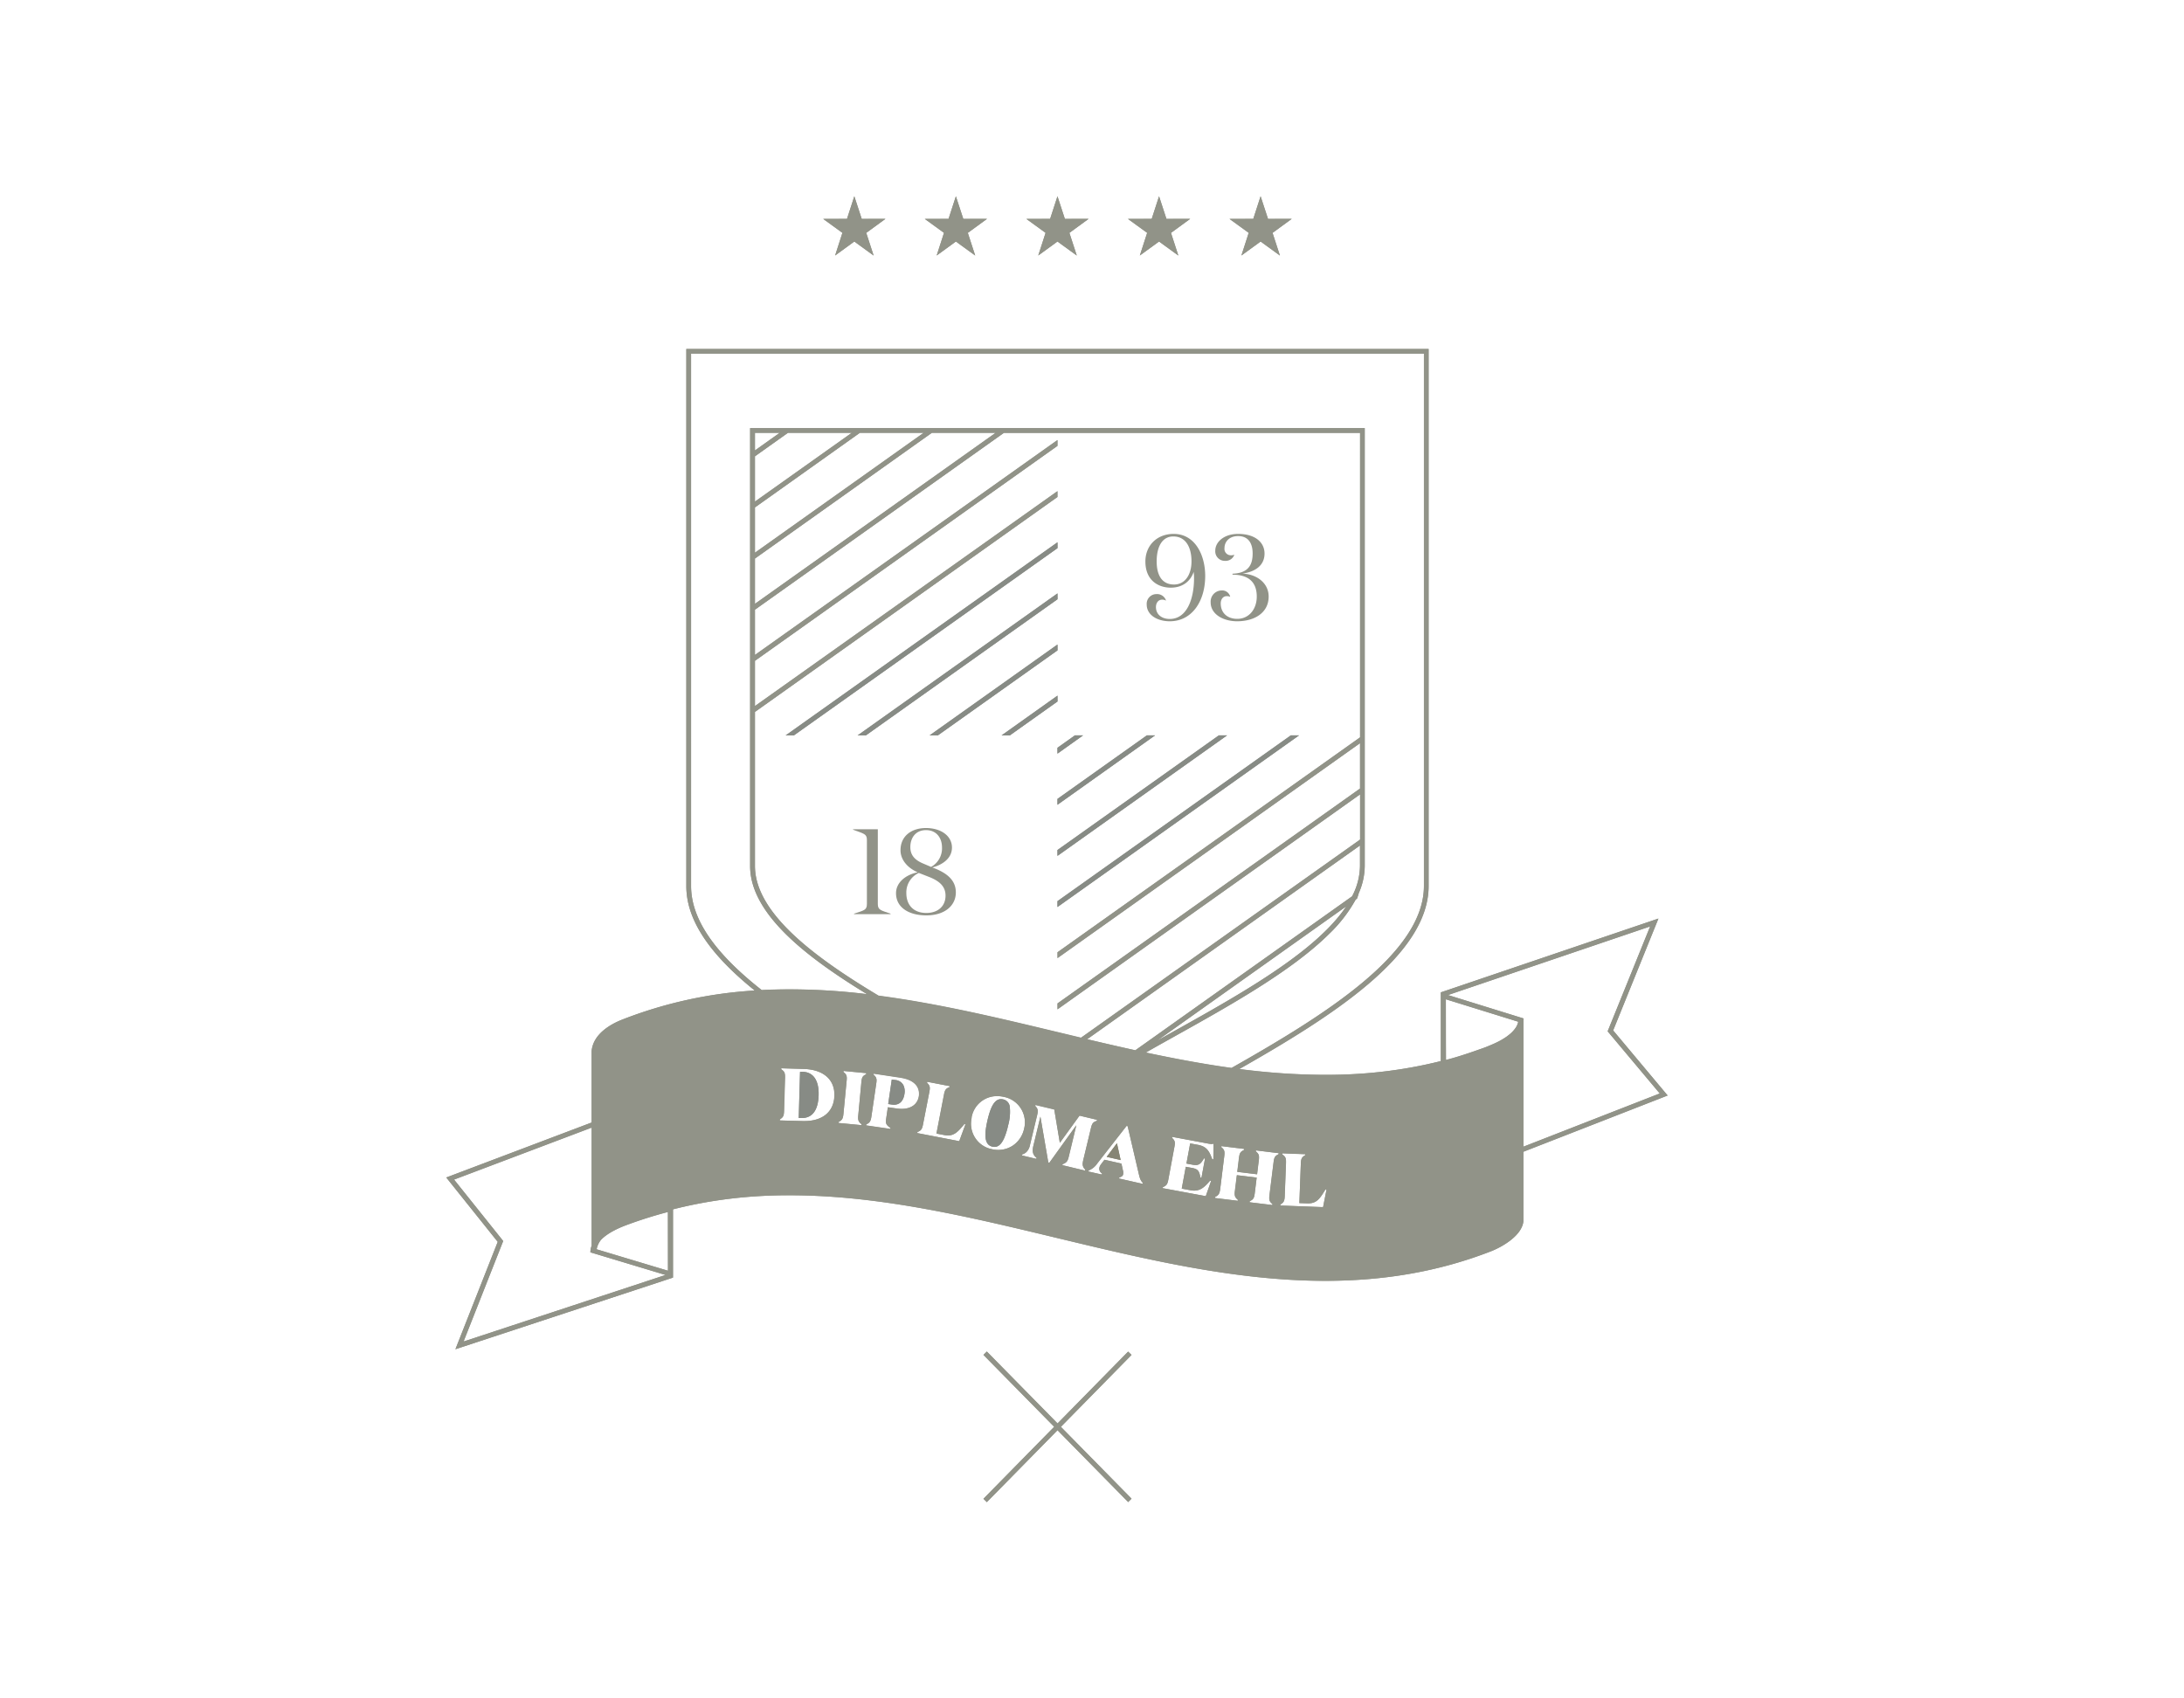 <svg xmlns="http://www.w3.org/2000/svg" width="900" height="700" viewBox="0 0 900 700"><defs><style>.a{fill:none;}.b{fill:#878b85;}.c{fill:#919388;}.d{fill:#868575;}</style></defs><polygon class="a" points="311.08 206.73 311.08 188.06 324.67 178.39 350.97 178.39 311.11 206.75 311.08 206.73"/><polygon class="a" points="311.1 206.73 350.97 178.41 324.68 178.41 311.1 188.06 311.1 206.73"/><path class="a" d="M445.49,427.74,436,425.46l-.23,0c-24-5.78-48.79-11.75-73.72-15-23.74-14.22-51-33.14-51-53.45V293.41l124.69-88.59v-2.38L311.11,291l0-18.69,124.69-88.59v-2.38L311.11,270l0-18.69,102.57-72.88H560.46l0,125.52L435.79,392.5v2.38l124.65-88.59,0,18.69L435.79,413.57V416l124.65-88.59,0,18.69-115,81.69Zm-9.7-56.31v2.38l99.51-70.74-3.35,0Zm0-21.07v2.38l69.85-49.67-3.35,0Zm0-21.07v2.38L476,303.07l-3.35,0Zm0-21.07v2.37l10.53-7.52-3.35,0Zm-23-5.11,3.36,0,19.66-14v-2.34Zm-29.66,0,3.36,0,49.32-35v-2.34Zm-29.66,0,3.36,0,79-56.11v-2.34Zm-29.66,0,3.36,0,108.64-77.18v-2.34Z"/><path class="a" d="M311.1,293.41v63.51c0,19.22,23.66,37.07,50.95,53.43,24.78,3.27,49.43,9.18,73.73,15l.22.05,9.5,2.28,115-81.67V327.37L435.78,416v-2.4L560.46,325V306.3L435.78,394.88v-2.4l124.68-88.57V178.41H413.67L311.1,251.27v18.67l124.68-88.57v2.4L311.1,272.34V291l124.68-88.57v2.4Zm12.66,9.68,112-79.58v2.4L327.13,303.09Zm33,0h-3.37l82.36-58.51V247Zm79-37.44v2.4l-49.33,35h-3.37Zm-19.67,37.44h-3.37l23-16.37v2.4Zm19.67,47.25,66.51-47.25h3.37l-69.88,49.65Zm99.55-47.25-99.55,70.72v-2.4L532,303.09Zm-59.33,0-40.22,28.58v-2.4l36.85-26.18Zm-33,0h3.37l-10.56,7.51v-2.4Z"/><polygon class="a" points="311.08 185.66 311.08 178.41 321.31 178.39 311.11 185.68 311.08 185.66"/><polygon class="a" points="311.1 185.66 321.31 178.41 311.1 178.41 311.1 185.66"/><path class="a" d="M467.87,432.91c-5.83-1.28-12.14-2.73-19.85-4.57l112.43-79.91,0,8.49a27.72,27.72,0,0,1-3.26,12.53l-89.33,63.46Z"/><path class="a" d="M560.46,356.92v-8.47L448,428.32c6.6,1.57,13.22,3.11,19.86,4.57l89.32-63.45A27.52,27.52,0,0,0,560.46,356.92Z"/><polygon class="a" points="311.08 248.87 311.08 230.2 383.99 178.39 410.29 178.39 311.11 248.89 311.08 248.87"/><polygon class="a" points="311.1 248.87 410.29 178.41 384 178.41 311.1 230.2 311.1 248.87"/><path class="a" d="M476.75,429l78.06-55.45c-3.93,6-9.89,12.09-18.2,18.64-11.75,9.26-26.58,18.06-38.18,24.69-5.05,2.88-10.07,5.69-15.64,8.79l-6,3.36Z"/><path class="a" d="M498.42,416.82c13.76-7.86,27.28-16.1,38.17-24.69,7.65-6,14-12.23,18.23-18.6L476.76,429l6-3.35C487.94,422.74,493.19,419.81,498.42,416.82Z"/><polygon class="a" points="311.08 227.8 311.08 209.13 354.33 178.39 380.63 178.39 311.11 227.82 311.08 227.8"/><polygon class="a" points="311.1 227.8 380.63 178.41 354.34 178.41 311.1 209.13 311.1 227.8"/><path class="a" d="M245.88,514.92a8.62,8.62,0,0,1,1.85-4c2.71-2.75,7.08-4.76,10.27-6a181,181,0,0,1,17.26-5.47l.07,24.27,0,0Z"/><path class="a" d="M258,505c-3.62,1.36-7.71,3.35-10.27,5.95a8.77,8.77,0,0,0-1.85,4l29.42,8.86,0-24.25A179.1,179.1,0,0,0,258,505Z"/><path class="a" d="M345.5,462.82v-.4l.13-.14c1.32-.69,1.68-1.32,1.86-3.22l1.32-13.68c.18-1.89,0-2.55-1.2-3.48l-.11-.09,0-.45,9.41.89v.39l-.14.14c-1.33.7-1.67,1.3-1.85,3.2l-1.32,13.67c-.19,1.9,0,2.59,1.19,3.52l.1.08v.46l0,0Z"/><path class="a" d="M357,442.27l-9.39-.91-.05.44.11.08c1.17.95,1.4,1.6,1.21,3.51l-1.32,13.67c-.18,1.91-.55,2.55-1.86,3.24l-.13.12,0,.38,9.41.91,0-.45-.1-.07c-1.15-.94-1.39-1.63-1.2-3.54L355,446c.18-1.91.53-2.51,1.86-3.21l.13-.13Z"/><path class="a" d="M330.82,462.08l-9.5-.27v-.4l.11-.14c1.26-.78,1.58-1.44,1.64-3.34l.4-13.73c0-1.9-.22-2.53-1.44-3.39l-.1-.08v-.45l9.25.25c8.16.23,12.91,4.37,12.72,11.06s-4.83,10.5-12.42,10.5Zm-1.65-1.3h1.3c4.3,0,6.67-3.24,6.85-9.39.18-6-2.18-9.48-6.45-9.6l-1.15,0Z"/><path class="a" d="M331.17,440.55l-9.23-.27v.44l.1.07c1.23.86,1.5,1.5,1.45,3.41l-.4,13.73c-.06,1.91-.38,2.57-1.64,3.35l-.11.13,0,.38,9.5.27h.65c7.57,0,12.21-3.92,12.4-10.48S339.32,440.78,331.17,440.55Zm-.7,20.26-1.32,0,.55-19,1.17,0c4.29.12,6.65,3.63,6.47,9.62S334.81,460.81,330.47,460.81Z"/><path class="a" d="M191,552.9l16.31-41.4L187.1,486.19l56.69-21.46,0,48.7a8.45,8.45,0,0,0-.47,1.93l-.07.8,31,9.33L191,552.93Z"/><path class="a" d="M243.33,515.35a8.16,8.16,0,0,1,.47-1.92V464.75l-56.68,21.43,20.23,25.33-.21.52L191,552.91l83.25-27.4-31-9.36Z"/><path class="a" d="M479.08,489.72l.06-.39.14-.12c1.36-.58,1.78-1.18,2.13-3l2.51-13.5c.35-1.88.19-2.55-.89-3.58l-.09-.09.06-.45,14.75,2.72a8.58,8.58,0,0,0,1.5.19,1.7,1.7,0,0,0,.5-.06l.31-.09,0,6.55-.45-.05-.12-.15c-1.21-3.42-2.4-5.15-5.87-5.8l-3.13-.58-1.52,8.27,2.43.44a7.66,7.66,0,0,0,1.35.15c1.38,0,2.21-.66,3.31-2.59l.09-.15.43.07,0,.27-1.43,7.68-.44-.05-.1-.2c-.42-2.78-1.24-3.39-3.5-3.8l-2.44-.46-1.65,9,3.58.65a8.23,8.23,0,0,0,1.52.15c2.8,0,4.49-1.71,6.41-3.95l.09-.1.51.07L496.9,493l0,0Z"/><path class="a" d="M499.25,471.47a8.24,8.24,0,0,1-1.5-.19L483,468.54,483,469l.1.09c1.08,1,1.25,1.71.89,3.59l-2.51,13.5c-.35,1.88-.77,2.49-2.14,3.06l-.13.11-.07.37L496.88,493l2.23-6.33-.48-.08-.09.11c-1.92,2.23-3.62,3.95-6.43,3.95a8.4,8.4,0,0,1-1.52-.15l-3.6-.67,1.67-9,2.45.46c2.26.42,3.09,1,3.51,3.81l.09.19.41.07,1.43-7.68v-.25l-.42-.08-.08.15c-1.1,1.94-1.94,2.6-3.33,2.6a7.73,7.73,0,0,1-1.35-.15l-2.45-.46,1.55-8.29,3.12.58c3.48.65,4.68,2.39,5.89,5.8l.1.15.43.07.07-6.53-.32.09A1.75,1.75,0,0,1,499.25,471.47Z"/><polygon class="a" points="627.74 472.61 627.74 420.51 627.8 419.77 596.69 410.12 680.01 381.8 662.52 425.06 683.97 450.68 627.76 472.62 627.74 472.61"/><polygon class="a" points="627.75 472.61 683.95 450.69 662.51 425.05 680.01 381.82 596.7 410.1 627.82 419.77 627.75 420.51 627.75 472.61"/><path class="a" d="M514.9,495.54l0-.4.14-.13c1.34-.65,1.7-1.25,1.94-3.18l.8-6.48-8.12-1-.78,6.46c-.24,1.9,0,2.6,1.1,3.56l.1.08,0,.45-9.41-1.14,0-.4.14-.13c1.33-.66,1.71-1.28,1.95-3.18l1.69-13.65c.23-1.9,0-2.55-1.11-3.52l-.1-.09.05-.45,9.4,1.15,0,.39-.13.14c-1.34.66-1.71,1.25-1.94,3.14l-.72,5.79,8.13,1,.69-5.77c.24-1.91,0-2.57-1.1-3.52l-.11-.09,0-.45,9.44,1.15,0,.4-.13.13c-1.35.65-1.71,1.23-1.94,3.15l-1.7,13.65c-.24,1.93,0,2.6,1.11,3.54l.1.09,0,.46h0Z"/><path class="a" d="M517.51,474.56l.1.08c1.14,1,1.35,1.62,1.11,3.54L518,484l-8.15-1,.72-5.79c.24-1.9.6-2.49,1.95-3.16l.12-.12.05-.37-9.38-1.17-.06.44.1.08c1.14,1,1.35,1.64,1.12,3.54l-1.69,13.65c-.24,1.91-.63,2.53-2,3.19l-.13.12,0,.38,9.39,1.16.05-.43-.1-.09c-1.13-1-1.35-1.66-1.11-3.57l.8-6.48,8.14,1-.8,6.48c-.24,1.95-.61,2.54-1.95,3.19l-.13.12-.05.38,9.43,1.16,0-.43-.1-.09c-1.15-1-1.36-1.62-1.12-3.57l1.7-13.65c.23-1.92.6-2.51,1.94-3.16l.13-.11.05-.38-9.42-1.17Z"/><path class="a" d="M527.61,496.9v-.39l.12-.14c1.27-.77,1.59-1.42,1.67-3.33l.52-13.73c.07-1.9-.19-2.54-1.41-3.4l-.1-.08v-.46l9.46.35v.39l-.12.14c-1.28.78-1.59,1.4-1.67,3.3l-.62,16.33L539,496c3.54,0,4.86-1.92,7.07-5.6l.08-.13.44,0,0,.3-1.41,7,0,0Z"/><path class="a" d="M546.2,490.27l-.08.13c-2.22,3.69-3.54,5.61-7.09,5.61l-3.58-.13.62-16.33c.08-1.91.39-2.53,1.68-3.31l.11-.13,0-.37-9.45-.37v.44l.11.08c1.21.87,1.48,1.51,1.41,3.43L529.42,493c-.08,1.92-.41,2.57-1.68,3.34l-.11.13,0,.37,17.6.68,1.41-7v-.28Z"/><path class="a" d="M595.8,436.93l0-25.07,29.9,9.26a.18.18,0,0,1,0,.16.49.49,0,0,0,0,.11,7.59,7.59,0,0,1-.54,1.45,8.78,8.78,0,0,1-.92,1.41c-.21.27-.43.54-.67.8s-.47.49-.73.73-.8.7-1.3,1.08c-.23.17-.46.35-.71.52s-.74.5-1.13.74c-.63.39-1.32.8-2.11,1.2l-.26.13-.6.3-.7.33c-1.07.49-2,.89-2.88,1.23s-1.76.64-2.65.95l-1.4.49-1.5.54c-4.42,1.53-8.13,2.69-11.7,3.66Z"/><path class="a" d="M595.77,411.86l.05,25v.1c4-1.08,7.87-2.33,11.69-3.66.51-.17,1-.36,1.5-.53,1.35-.49,2.74-.94,4-1.45.94-.36,1.91-.78,2.88-1.23l.7-.33.87-.43c.76-.39,1.44-.79,2.1-1.2.39-.24.76-.48,1.13-.73l.71-.53c.46-.35.89-.7,1.29-1.07s.51-.49.73-.74a9.84,9.84,0,0,0,.68-.79,9,9,0,0,0,.89-1.36s0,0,0-.05a6.84,6.84,0,0,0,.54-1.45c0-.07.06-.15.08-.23h0Z"/><path class="a" d="M507.47,440.21c-10.58-1.46-22.14-3.55-35.33-6.37,3.77-2.18,7.65-4.34,11.58-6.53,22.76-12.7,48.57-27.08,64-42.42a59.42,59.42,0,0,0,10.92-14.13l.55-.39c.25-.7.5-1.47.76-2.34a28.44,28.44,0,0,0,2.42-11.11V176.45l-253.26,0,0,180.45c0,20.65,25.73,39.07,48.15,52.81a277.91,277.91,0,0,0-31.8-1.93c-3.91,0-7.82.1-11.61.3-19.61-15.42-29.13-29.45-29.13-42.9V145.78l302,0,0,219.44c0,27.79-40.94,53.29-79.31,75Z"/><path class="a" d="M586.77,365.2V145.78h-302V365.2c0,15,11.86,29.31,29.11,42.88a256.09,256.09,0,0,1,43.4,1.67c-26.16-16-48.16-33.58-48.16-52.83V176.45H562.42V356.92A28.12,28.12,0,0,1,560,368c-.23.78-.48,1.57-.76,2.35l-.54.38a59.24,59.24,0,0,1-10.92,14.14c-15.45,15.31-40.72,29.41-64,42.41-3.93,2.19-7.81,4.36-11.58,6.5,11.73,2.51,23.51,4.74,35.32,6.37C547.24,417.68,586.77,392.61,586.77,365.2Z"/><path class="a" d="M411.35,474a11.77,11.77,0,0,1-2.62-.3,10.7,10.7,0,0,1-8.66-10.81,12.54,12.54,0,0,1,.26-2.16l0-.29a10.62,10.62,0,0,1,10.54-8.68,12.92,12.92,0,0,1,2.73.31A10.73,10.73,0,0,1,422,465.31a11.25,11.25,0,0,1-3.83,6.29,10.78,10.78,0,0,1-6.79,2.37Zm1.16-20.92c-2.47,0-4.2,2.73-5.58,8.85-.18.77-.33,1.51-.45,2.21s-.23,1.43-.29,2.08c-.36,3.84.53,5.87,2.79,6.38a4.18,4.18,0,0,0,.84.1c1.23,0,2.27-.7,3.19-2.15a11.74,11.74,0,0,0,.87-1.71,29.54,29.54,0,0,0,1.53-5,20.59,20.59,0,0,0,.69-7.53,3.45,3.45,0,0,0-2.71-3.14A3.83,3.83,0,0,0,412.51,453.05Z"/><path class="a" d="M413.63,452.06a12.68,12.68,0,0,0-2.72-.31,10.6,10.6,0,0,0-10.52,8.66l0,.29a12.31,12.31,0,0,0-.26,2.16,10.68,10.68,0,0,0,8.65,10.79,11.62,11.62,0,0,0,2.61.3,10.83,10.83,0,0,0,4.94-1.18,10.44,10.44,0,0,0,1.83-1.19A11.19,11.19,0,0,0,422,465.3,10.69,10.69,0,0,0,413.63,452.06Zm1.8,11.76a29.68,29.68,0,0,1-1.53,5,12.34,12.34,0,0,1-.87,1.71c-.92,1.45-2,2.16-3.21,2.16a4.18,4.18,0,0,1-.84-.1c-2.28-.52-3.17-2.55-2.81-6.4.06-.65.16-1.34.29-2.08s.27-1.44.45-2.22c1.39-6.13,3.12-8.86,5.6-8.86a3.9,3.9,0,0,1,.88.1,3.47,3.47,0,0,1,2.73,3.16A20.59,20.59,0,0,1,415.43,463.82Z"/><path class="a" d="M461.12,485.74l.06-.41.16-.11c.91-.29,1.31-.62,1.43-1.17a3.64,3.64,0,0,0,0-1.66l-.62-2.8-7-1.58-1.39,1.84a3.79,3.79,0,0,0-.69,1.4,2.2,2.2,0,0,0,1,2.29l.13.1-.09.41-.27,0-5.35-1.22.08-.4.14-.11a7.67,7.67,0,0,0,3.42-2.84L464.24,464l.32.06.17.18,4.55,19.5c.45,1.94.74,2.74,1.58,3.65l.08.09-.08.45h0Zm-5.05-8.93,5.72,1.28-1.52-6.86Z"/><path class="a" d="M469.26,483.76l-4.55-19.5-.15-.17-.31-.07-12.09,15.49a7.77,7.77,0,0,1-3.43,2.85l-.13.1-.1.37,5.35,1.22h.25l.1-.39-.13-.09a2.23,2.23,0,0,1-1-2.32,3.67,3.67,0,0,1,.7-1.4l1.4-1.85,7,1.59.61,2.81a3.52,3.52,0,0,1,.06,1.66c-.12.57-.53.9-1.44,1.18l-.15.11-.07.38,9.71,2.21.09-.42-.09-.09C470,486.5,469.71,485.7,469.26,483.76Zm-13.21-7,4.23-5.61,1.51,6.92Z"/><path class="a" d="M437.77,480.22l.07-.39.15-.11c1.44-.52,1.95-1.16,2.38-3l3.12-12.95-11.07,15.44-.34-.07-.16-.19-3.21-18.82-2.85,12c-.57,2.34-.22,3.75,1.2,4.86l.13.1-.09.41-.28,0-5.76-1.39.08-.4.16-.11a3.9,3.9,0,0,0,1.67-1,5.33,5.33,0,0,0,1.38-2.68l3-12.5c.45-1.85.32-2.53-.7-3.62l-.09-.09.09-.45,7.79,1.85L436.74,471l8.09-11.22,7.26,1.74-.08.39-.14.12c-1.41.48-1.83,1-2.28,2.9l-3.21,13.32a7.45,7.45,0,0,0-.15.91,3,3,0,0,0,.93,2.79l.09.09-.09.45,0,0Z"/><path class="a" d="M446.21,479.13a7.45,7.45,0,0,1,.15-.91l3.21-13.33c.45-1.88.88-2.42,2.28-2.91l.14-.1.09-.37-7.24-1.74L436.72,471l-2.27-13.72-7.77-1.86-.09.42.08.1c1,1.09,1.16,1.77.71,3.64l-3,12.5a5.33,5.33,0,0,1-1.38,2.68,3.79,3.79,0,0,1-1.68,1l-.15.1-.09.38,5.75,1.39h.26l.09-.4-.12-.09c-1.43-1.12-1.78-2.54-1.21-4.89l2.89-12,3.21,18.8.14.19.32.08,11.11-15.42-3.12,12.95c-.43,1.8-.95,2.43-2.39,3l-.14.1-.09.37,9.37,2.26.09-.44-.09-.09A3,3,0,0,1,446.21,479.13Z"/><path class="a" d="M356.86,463.85l.05-.4.13-.13c1.34-.62,1.74-1.24,2-3.13l2-13.6c.28-1.88.08-2.55-1-3.54l-.1-.09.05-.45,11.19,1.62.43.08.26.06c2.82.53,4.88,1.69,6,3.35a5.5,5.5,0,0,1,.88,2.84,7.25,7.25,0,0,1-.05,1.26c-.5,3.38-3.1,5.31-7.14,5.31a14.9,14.9,0,0,1-2.15-.17l-3.51-.51-.69,4.83c-.25,1.77,0,2.41,1.68,3.56l.12.09,0,.41-.27,0Zm9.2-8.81,1.5.2a5,5,0,0,0,.85.07c2.35,0,3.88-1.58,4.3-4.46a5.92,5.92,0,0,0-.46-3.58,4.08,4.08,0,0,0-3.22-2.1l-1.49-.22Z"/><path class="a" d="M378.68,450.46a5.49,5.49,0,0,0-.88-2.83c-1.08-1.65-3.14-2.81-5.95-3.34l-.26-.06-.43-.08L360,442.51l-.05.44.09.08c1.12,1,1.32,1.67,1,3.57l-2,13.59c-.28,1.9-.68,2.52-2,3.15l-.13.11-.06.38,9.77,1.43.25,0,.06-.4-.13-.08c-1.64-1.16-1.94-1.8-1.68-3.58l.71-4.85,3.51.51a14.9,14.9,0,0,0,2.15.17c4,0,6.62-1.93,7.12-5.29A6.74,6.74,0,0,0,378.68,450.46Zm-5.95.4c-.43,2.88-2,4.47-4.32,4.47a5,5,0,0,1-.85-.07L366,455l1.48-10.11,1.52.22a4.08,4.08,0,0,1,3.23,2.11A6,6,0,0,1,372.73,450.86Z"/><path class="a" d="M378,467l0-.4.15-.12c1.37-.57,1.79-1.17,2.15-3l2.62-13.5c.36-1.88.2-2.55-.87-3.59l-.09-.09.08-.45,9.3,1.78-.05.39-.14.13c-1.39.57-1.79,1.13-2.15,3L385.9,467.2l3.11.58a8,8,0,0,0,1.62.17c2.7,0,4.21-1.65,6.63-4.56l.09-.1.51.07-2.55,7,0,0Z"/><path class="a" d="M397.27,463.41c-2.42,2.91-3.93,4.56-6.64,4.56a8,8,0,0,1-1.62-.17l-3.13-.6L389,451.13c.36-1.88.76-2.45,2.16-3l.13-.11.06-.37-9.27-1.8-.09.43.09.1c1.08,1.05,1.24,1.72.88,3.6l-2.62,13.5c-.36,1.89-.79,2.49-2.16,3.05l-.14.11L378,467l17.31,3.35,2.56-7-.49-.08Z"/><polygon class="b" points="323.76 303.11 435.77 223.5 435.8 225.91 327.14 303.11 327.13 303.11 323.76 303.11"/><polygon class="b" points="435.78 223.51 323.76 303.09 327.13 303.09 435.78 225.91 435.78 223.51"/><polygon class="b" points="353.42 303.11 435.77 244.57 435.8 246.98 356.8 303.11 356.79 303.11 353.42 303.11"/><polygon class="b" points="435.78 244.58 353.42 303.09 356.79 303.09 435.78 246.98 435.78 244.58"/><polygon class="b" points="383.08 303.11 435.77 265.64 435.8 268.05 386.46 303.11 386.45 303.11 383.08 303.11"/><polygon class="b" points="435.78 268.05 435.78 265.65 383.08 303.09 386.45 303.09 435.78 268.05"/><polygon class="b" points="412.74 303.11 435.77 286.71 435.8 289.12 416.13 303.11 416.11 303.11 412.74 303.11"/><polygon class="b" points="435.78 286.72 412.74 303.09 416.11 303.09 435.78 289.12 435.78 286.72"/><polygon class="b" points="435.76 310.6 435.76 308.2 442.96 303.07 446.34 303.07 435.79 310.61 435.76 310.6"/><polygon class="b" points="435.78 310.6 446.34 303.09 442.97 303.09 435.78 308.2 435.78 310.6"/><polygon class="b" points="435.76 331.67 435.76 329.27 472.62 303.07 476 303.07 435.79 331.68 435.76 331.67"/><polygon class="b" points="435.78 331.67 476 303.09 472.63 303.09 435.78 329.27 435.78 331.67"/><polygon class="b" points="435.76 352.74 435.76 350.34 502.28 303.07 505.67 303.07 435.79 352.75 435.76 352.74"/><polygon class="b" points="502.29 303.09 435.78 350.34 435.78 352.74 505.67 303.09 502.29 303.09"/><polygon class="b" points="435.76 373.81 435.76 371.41 531.94 303.07 535.33 303.07 435.79 373.82 435.76 373.81"/><polygon class="b" points="435.78 373.81 535.33 303.09 531.95 303.09 435.78 371.41 435.78 373.81"/><polygon class="c" points="405.25 617.74 434.41 588.06 405.25 558.43 406.65 557.03 435.81 586.66 464.88 557.06 466.3 558.43 437.18 588.09 466.3 617.68 464.91 619.08 435.78 589.48 406.68 619.11 406.65 619.11 405.25 617.74"/><polygon class="c" points="464.89 557.08 435.8 586.68 406.66 557.04 405.27 558.41 434.42 588.07 405.27 617.73 406.66 619.1 435.8 589.47 464.89 619.07 466.29 617.69 437.17 588.07 466.29 558.45 464.89 557.08"/><path class="c" d="M187.67,556.06l17.43-44.23-21.2-26.51,59.89-22.68V433.3c.59-7.29,8.15-11.32,12.6-13.07a179.08,179.08,0,0,1,54.63-12c-19-15.28-28.2-29.37-28.2-43V143.83l305.92,0,0,221.39c0,28.64-40.29,53.95-78.05,75.43A281.17,281.17,0,0,0,546,443a191.83,191.83,0,0,0,47.73-5.67l0-28.31,89.68-30.45-18.64,46.13,22.43,26.8-59.45,23.21v28.64c-.6,5.9-8.71,10.57-13.41,12.4-21.08,8.18-43.41,12.16-68.28,12.16-37.14,0-74.44-9-110.5-17.66s-73.06-17.6-110.07-17.6a191.39,191.39,0,0,0-48.18,5.79v28.12l-.69.24L187.7,556.09Zm-.55-69.86,20.25,25.29-.21.55-16.11,40.88,83.24-27.43-31-9.32.06-.82a8.45,8.45,0,0,1,.47-1.93V464.78Zm88.13,13.35A177.59,177.59,0,0,0,258,505c-3.19,1.2-7.56,3.2-10.26,5.95a8.63,8.63,0,0,0-1.85,3.95l29.41,8.84Zm253.19-23.74.1.06c1.22.88,1.49,1.53,1.42,3.45L529.44,493c-.08,1.92-.41,2.58-1.69,3.36l-.11.12v.37l17.59.65,1.38-7v-.27h-.41l-.06.12c-2.21,3.69-3.54,5.62-7.1,5.62l-3.58-.13.6-16.35c.08-1.92.39-2.54,1.69-3.33l.11-.12v-.37l-9.41-.34Zm-10.6,9.52-.79,6.5c-.24,2-.61,2.55-2,3.21l-.13.11,0,.37,9.41,1.14,0-.41-.1-.07c-1.15-1-1.36-1.63-1.12-3.59l1.7-13.65c.24-1.93.6-2.52,1.95-3.17l.13-.12,0-.36-9.4-1.15,0,.42.09.07c1.16,1,1.36,1.62,1.12,3.55L518,484l-8.17-1,.7-5.81c.24-1.91.6-2.5,2-3.18l.12-.11,0-.37-9.37-1.14,0,.42.1.07c1.14,1,1.35,1.64,1.12,3.56l-1.69,13.64c-.25,1.92-.63,2.55-2,3.21l-.12.12,0,.36,9.37,1.14,0-.41-.09-.07c-1.14-1-1.36-1.68-1.12-3.59l.8-6.48,0,0ZM483,469l.09.07c1.09,1.05,1.26,1.72.9,3.61l-2.51,13.5c-.35,1.9-.78,2.5-2.15,3.08l-.13.11-.07.36L496.88,493l2.21-6.32-.46-.05-.08.1c-1.92,2.24-3.62,4-6.44,4a8.33,8.33,0,0,1-1.53-.15l-3.6-.67,1.66-9,2.47.44c2.27.42,3.1,1,3.53,3.83l.09.18.39.06,1.41-7.66v-.25l-.4-.06-.06.14c-1.11,1.95-1.95,2.61-3.35,2.61a7.67,7.67,0,0,1-1.36-.15l-2.44-.46,1.53-8.31,3.14.56c3.5.65,4.69,2.4,5.91,5.82l.1.14.41.06.05-6.51-.29.11a1.83,1.83,0,0,1-.51.06,8.67,8.67,0,0,1-1.51-.19L483,468.56Zm-20.85,10.58.63,2.83a3.56,3.56,0,0,1,.06,1.67c-.13.57-.54.9-1.45,1.19l-.15.11-.06.36,9.69,2.19.07-.41-.08-.07c-.85-.92-1.14-1.72-1.59-3.67l-4.55-19.49-.15-.17-.29-.06-12.07,15.49a7.86,7.86,0,0,1-3.44,2.85l-.13.09-.09.36,5.33,1.2h.25l.08-.37-.12-.08a2.23,2.23,0,0,1-1-2.33,3.74,3.74,0,0,1,.7-1.42l1.4-1.84h0Zm-18.59-15.73-3.12,12.95c-.43,1.81-1,2.45-2.4,3l-.13.1-.09.36,9.36,2.23.06-.42-.08-.07a3,3,0,0,1-.94-2.82,5.94,5.94,0,0,1,.16-.92l3.2-13.32c.45-1.89.88-2.44,2.3-2.93l.13-.1.08-.36-7.22-1.71-8.1,11.2-2.31-13.72-7.76-1.85-.06.41.08.07c1,1.11,1.16,1.79.71,3.66l-3,12.5a5.34,5.34,0,0,1-1.39,2.69,3.81,3.81,0,0,1-1.68,1l-.15.1-.09.36,5.75,1.37h.25l.07-.38-.11-.08c-1.44-1.12-1.79-2.54-1.22-4.9l2.89-12L432,479l.14.18.3.07,11.1-15.42Zm-32.62-12.06a10.59,10.59,0,0,0-10.5,8.65l0,.28a12.65,12.65,0,0,0-.26,2.16,10.66,10.66,0,0,0,8.63,10.77,11.68,11.68,0,0,0,2.61.3,10.69,10.69,0,0,0,4.93-1.18,9.85,9.85,0,0,0,1.83-1.18,11.18,11.18,0,0,0,3.82-6.27,10.69,10.69,0,0,0-8.3-13.22A12.75,12.75,0,0,0,410.91,451.77ZM596.7,410.12l31.13,9.63-.06.77v52.09l56.17-21.94-21.45-25.6L680,381.85ZM382,446.27l.09.07c1.08,1.06,1.25,1.74.88,3.63l-2.62,13.49c-.36,1.9-.79,2.5-2.17,3.07l-.13.11L378,467l17.29,3.33,2.55-7-.48-.05-.07.1c-2.43,2.92-3.94,4.57-6.66,4.57a8.07,8.07,0,0,1-1.63-.17l-3.12-.6,3.1-16.09c.36-1.89.77-2.46,2.17-3l.13-.11.05-.35-9.24-1.77ZM360,443l.08.07c1.13,1,1.33,1.67,1,3.58l-2,13.6c-.29,1.9-.68,2.52-2,3.16l-.12.11-.05.36,9.75,1.41.24,0,.05-.38-.12-.07c-1.65-1.16-1.95-1.8-1.69-3.6l.71-4.84,3.53.49a14.9,14.9,0,0,0,2.15.17c4,0,6.61-1.92,7.1-5.27a7.25,7.25,0,0,0,.05-1.26,5.43,5.43,0,0,0-.88-2.82c-1.08-1.64-3.13-2.8-5.94-3.33l-.26-.06-.42-.08L360,442.54Zm-12.42-1.15.1.07c1.18.95,1.41,1.6,1.22,3.52l-1.32,13.67c-.18,1.92-.55,2.56-1.87,3.26l-.12.12,0,.36,9.39.89v-.43l-.09-.06c-1.16-.94-1.4-1.63-1.21-3.55L354.94,446c.18-1.91.53-2.51,1.87-3.22l.12-.12v-.36l-9.35-.89ZM322,440.72l.09.06c1.24.86,1.51,1.5,1.46,3.43l-.4,13.72c-.06,1.92-.38,2.58-1.65,3.37l-.11.12v.37l9.48.25h.65c7.56,0,12.19-3.91,12.38-10.46s-4.55-10.79-12.68-11L322,440.3ZM562.42,176.43l0,180.49A28.33,28.33,0,0,1,560,368c-.25.87-.5,1.64-.76,2.36l-.55.39a59.36,59.36,0,0,1-10.92,14.13c-15.47,15.34-41.28,29.73-64,42.42-3.93,2.19-7.81,4.36-11.58,6.49,13.18,2.79,24.74,4.88,35.32,6.34,38.35-21.71,79.27-47.2,79.27-75V145.78l-302,0,0,219.4c0,13.44,9.52,27.46,29.1,42.86,3.78-.2,7.69-.3,11.6-.3a269,269,0,0,1,31.79,2c-22.44-13.71-48.18-32.14-48.18-52.81V176.45l0,0Zm33.42,260.4c3.53-.89,7.25-2.05,11.67-3.58l1.5-.53,1.4-.49c.89-.31,1.78-.62,2.65-1s1.81-.74,2.87-1.23l.7-.33c.21-.09.41-.2.6-.3l.27-.13c.79-.4,1.47-.81,2.1-1.19.39-.24.76-.49,1.13-.74l.71-.53a15.27,15.27,0,0,0,1.29-1.07c.26-.24.5-.48.73-.73a10.13,10.13,0,0,0,.67-.8,7.87,7.87,0,0,0,.89-1.35,7.09,7.09,0,0,0,.56-1.49.36.36,0,0,1,0-.11.56.56,0,0,0,0-.12l-29.87-9.26ZM448,428.34c7.71,1.8,14,3.25,19.85,4.53l89.31-63.45a27.56,27.56,0,0,0,3.25-12.5v-8.43Zm28.75.65c1.9-1.11,3.85-2.2,5.81-3.29l.18-.1c5.57-3.11,10.59-5.91,15.64-8.8,11.6-6.63,26.43-15.42,38.17-24.68,8.27-6.52,14.21-12.58,18.16-18.51Zm-41-226.55v2.4L311.11,293.43v63.49c0,20.29,27.22,39.2,50.94,53.41,24.93,3.29,49.74,9.26,73.72,15l.23.05,9.49,2.28,115-81.67V327.38L435.79,416l0-2.41L560.45,325V306.3L435.79,394.89l0-2.41,124.69-88.59V178.41l-146.77,0L311.11,251.29v18.65l124.65-88.58,0,2.41L311.11,272.36V291l124.65-88.58ZM311.11,230.21v18.66l99.16-70.48-26.27,0Zm0-21.07V227.8l69.5-49.41-26.27,0Zm0-21.07v18.66L351,178.39l-26.27,0Zm0-2.41,10.18-7.27-10.18,0Z"/><path class="c" d="M664.76,424.7l18.67-46.1L593.76,409v28.33c-27.62,7-55.42,6.82-83.07,3.25,39.47-22.45,78-47.47,78-75.41V143.83H282.83V365.2c0,15.2,11.42,29.53,28.18,43.06a179.88,179.88,0,0,0-54.62,12c-4.45,1.75-12,5.77-12.59,13.05v29.36L183.91,485.3l21.21,26.54-17.43,44.23,89-29.28.67-.22V498.43c52.84-13.56,106.32-.71,158.23,11.8,36.3,8.74,73.38,17.67,110.54,17.67,22.77,0,45.58-3.35,68.27-12.16,4.69-1.83,12.79-6.46,13.39-12.38V474.7l59.44-23.17ZM191,552.91,207.14,512l.21-.52-20.23-25.33,56.68-21.43v48.68a8.16,8.16,0,0,0-.47,1.92l-.07.8,31,9.36Zm54.85-38a8.77,8.77,0,0,1,1.85-4c2.56-2.6,6.65-4.59,10.27-5.95a179.1,179.1,0,0,1,17.26-5.47l0,24.25Zm85.58-52.84h-.65l-9.5-.27,0-.38.11-.13c1.26-.78,1.58-1.44,1.64-3.35l.4-13.73c.05-1.91-.22-2.55-1.45-3.41l-.1-.07v-.44l9.23.27c8.15.23,12.89,4.36,12.7,11S339,462.07,331.47,462.07ZM355,446l-1.32,13.67c-.19,1.91.05,2.6,1.2,3.54l.1.07,0,.45-9.41-.91,0-.38.13-.12c1.31-.69,1.68-1.33,1.86-3.24l1.32-13.67c.19-1.91,0-2.56-1.21-3.51l-.11-.08.05-.44,9.39.91v.37l-.13.13C355.49,443.47,355.14,444.07,355,446Zm16.55,11a14.9,14.9,0,0,1-2.15-.17l-3.51-.51-.71,4.85c-.26,1.78,0,2.42,1.68,3.58l.13.08-.06.4-.25,0-9.77-1.43.06-.38.13-.11c1.34-.63,1.74-1.25,2-3.15l2-13.59c.28-1.9.08-2.57-1-3.57l-.09-.08.05-.44,11.17,1.64.43.08.26.06c2.81.53,4.87,1.69,5.95,3.34a5.49,5.49,0,0,1,.88,2.83,6.74,6.74,0,0,1-.05,1.26C378.13,455.08,375.54,457,371.51,457ZM311.1,291V272.34l124.68-88.57v-2.4L311.1,269.94V251.27l102.57-72.86H560.46v125.5L435.78,392.48v2.4L560.46,306.3V325L435.78,413.55V416l124.68-88.58v18.68l-115,81.67-9.5-2.28-.22-.05c-24.3-5.86-48.95-11.77-73.73-15C334.76,394,311.1,376.14,311.1,356.92V293.41l124.68-88.57v-2.4Zm13.58-112.6H351L311.1,206.73V188.06Zm-13.58,7.25v-7.25h10.21Zm43.24-7.25h26.29L311.1,227.8V209.13Zm29.66,0h26.29L311.1,248.87V230.2Zm83.88,254.48c-6.64-1.46-13.26-3-19.86-4.57l112.44-79.87v8.47a27.52,27.52,0,0,1-3.26,12.52Zm86.94-59.36c-4.22,6.37-10.58,12.57-18.23,18.6-10.89,8.59-24.41,16.83-38.17,24.69-5.23,3-10.48,5.92-15.64,8.8l-6,3.35ZM395.29,470.35,378,467l.06-.38.14-.11c1.37-.56,1.8-1.16,2.16-3.05L383,450c.36-1.88.2-2.55-.88-3.6l-.09-.1.09-.43,9.27,1.8-.06.37-.13.11c-1.4.57-1.8,1.14-2.16,3l-3.12,16.07,3.13.6a8,8,0,0,0,1.62.17c2.71,0,4.22-1.65,6.64-4.56l.09-.11.49.08Zm22.83,1.23a10.44,10.44,0,0,1-1.83,1.19,10.83,10.83,0,0,1-4.94,1.18,11.62,11.62,0,0,1-2.61-.3,10.68,10.68,0,0,1-8.65-10.79,12.31,12.31,0,0,1,.26-2.16l0-.29a10.6,10.6,0,0,1,10.52-8.66,12.68,12.68,0,0,1,2.72.31A10.69,10.69,0,0,1,422,465.3,11.19,11.19,0,0,1,418.12,471.58Zm29,10.88-9.37-2.26.09-.37.14-.1c1.44-.52,2-1.15,2.39-3l3.12-12.95L432.4,479.25l-.32-.08-.14-.19-3.21-18.8-2.89,12c-.57,2.35-.22,3.77,1.21,4.89l.12.09-.09.4h-.26l-5.75-1.39.09-.38.15-.1a3.79,3.79,0,0,0,1.68-1,5.33,5.33,0,0,0,1.38-2.68l3-12.5c.45-1.87.32-2.55-.71-3.64l-.08-.1.09-.42,7.77,1.86L436.72,471l8.12-11.21,7.24,1.74-.09.37-.14.1c-1.4.49-1.83,1-2.28,2.91l-3.21,13.33a7.45,7.45,0,0,0-.15.91,3,3,0,0,0,.93,2.8l.09.09Zm23.7,5.47-9.71-2.21.07-.38.15-.11c.91-.28,1.32-.61,1.44-1.18a3.52,3.52,0,0,0-.06-1.66l-.61-2.81-7-1.59-1.4,1.85a3.67,3.67,0,0,0-.7,1.4,2.23,2.23,0,0,0,1,2.32l.13.09-.1.39h-.25l-5.35-1.22.1-.37.13-.1a7.77,7.77,0,0,0,3.43-2.85L464.25,464l.31.07.15.17,4.55,19.5c.45,1.94.74,2.74,1.58,3.66l.09.09Zm12.89-60.61c23.32-13,48.59-27.1,64-42.41a59.24,59.24,0,0,0,10.92-14.14l.54-.38c.28-.78.53-1.57.76-2.35a28.12,28.12,0,0,0,2.43-11.12V176.45H309.14V356.92c0,19.25,22,36.79,48.16,52.83a256.09,256.09,0,0,0-43.4-1.67c-17.25-13.57-29.11-27.87-29.11-42.88V145.78h302V365.2c0,27.41-39.53,52.48-79.3,75-11.81-1.63-23.59-3.86-35.32-6.37C475.92,431.68,479.8,429.51,483.73,427.32ZM500,477.85l-.43-.07-.1-.15c-1.21-3.41-2.41-5.15-5.89-5.8l-3.12-.58-1.55,8.29,2.45.46a7.73,7.73,0,0,0,1.35.15c1.39,0,2.23-.66,3.33-2.6l.08-.15.42.08v.25l-1.43,7.68-.41-.07-.09-.19c-.42-2.78-1.25-3.39-3.51-3.81l-2.45-.46-1.67,9,3.6.67a8.4,8.4,0,0,0,1.52.15c2.81,0,4.51-1.72,6.43-3.95l.09-.11.48.08L496.88,493l-17.79-3.32.07-.37.13-.11c1.37-.57,1.79-1.18,2.14-3.06l2.51-13.5c.36-1.88.19-2.55-.89-3.59L483,469l.07-.44,14.73,2.74a8.24,8.24,0,0,0,1.5.19,1.75,1.75,0,0,0,.5-.06l.32-.09Zm26.93-2.18-.13.11c-1.34.65-1.71,1.24-1.94,3.16l-1.7,13.65c-.24,2,0,2.62,1.12,3.57l.1.09,0,.43-9.43-1.16.05-.38.13-.12c1.34-.65,1.71-1.24,1.95-3.19l.8-6.48-8.14-1-.8,6.48c-.24,1.91,0,2.61,1.11,3.57l.1.09-.05.43-9.39-1.16,0-.38.13-.12c1.33-.66,1.72-1.28,2-3.19l1.69-13.65c.23-1.9,0-2.56-1.12-3.54l-.1-.08.06-.44,9.38,1.17-.05.37-.12.12c-1.35.67-1.71,1.26-1.95,3.16l-.72,5.79,8.15,1,.71-5.79c.24-1.92,0-2.58-1.11-3.54l-.1-.08,0-.44,9.42,1.17Zm18.28,21.89-17.6-.68,0-.37.11-.13c1.27-.77,1.6-1.42,1.68-3.34l.52-13.72c.07-1.92-.2-2.56-1.41-3.43l-.11-.08v-.44l9.45.37,0,.37-.11.13c-1.29.78-1.6,1.4-1.68,3.31l-.62,16.33L539,496c3.55,0,4.87-1.92,7.09-5.61l.08-.13.42,0v.28Zm80.39-76.18a6.84,6.84,0,0,1-.54,1.45s0,0,0,.05a9,9,0,0,1-.89,1.36,9.84,9.84,0,0,1-.68.79c-.22.25-.47.49-.73.74s-.83.72-1.29,1.07l-.71.53c-.37.25-.74.49-1.13.73-.66.41-1.34.81-2.1,1.2l-.87.43-.7.33c-1,.45-1.94.87-2.88,1.23-1.31.51-2.7,1-4,1.45-.5.17-1,.36-1.5.53-3.82,1.33-7.7,2.58-11.69,3.66v-.1l-.05-25,29.88,9.28h0C625.66,421.23,625.62,421.31,625.6,421.38ZM596.7,410.1,680,381.82l-17.5,43.23L684,450.69l-56.2,21.92v-52.1l.07-.74Z"/><path class="b" d="M368.41,455.35a5.24,5.24,0,0,1-.86-.07l-1.51-.22,1.46-10.13,1.54.2a4.12,4.12,0,0,1,3.25,2.12,6,6,0,0,1,.46,3.61C372.32,453.75,370.78,455.35,368.41,455.35Z"/><path class="b" d="M369,445.15l-1.52-.22L366,455l1.52.22a5,5,0,0,0,.85.07c2.36,0,3.89-1.59,4.32-4.47a6,6,0,0,0-.46-3.6A4.08,4.08,0,0,0,369,445.15Z"/><path class="b" d="M409.82,472.71a4.36,4.36,0,0,1-.85-.1c-2.28-.52-3.18-2.56-2.82-6.42.07-.65.16-1.35.29-2.09s.27-1.43.45-2.21c1.39-6.14,3.12-8.88,5.62-8.88a3.77,3.77,0,0,1,.88.1,3.49,3.49,0,0,1,2.75,3.18,20.64,20.64,0,0,1-.69,7.54,30,30,0,0,1-1.53,5,11.7,11.7,0,0,1-.88,1.71C412.12,472,411.06,472.71,409.82,472.71Z"/><path class="b" d="M413.39,453.13a3.9,3.9,0,0,0-.88-.1c-2.48,0-4.21,2.73-5.6,8.86q-.27,1.17-.45,2.22c-.13.74-.23,1.43-.29,2.08-.36,3.85.53,5.88,2.81,6.4a4.18,4.18,0,0,0,.84.1c1.24,0,2.29-.71,3.21-2.16a12.34,12.34,0,0,0,.87-1.71,29.68,29.68,0,0,0,1.53-5,20.59,20.59,0,0,0,.69-7.53A3.47,3.47,0,0,0,413.39,453.13Z"/><path class="b" d="M329.15,460.79l.53-19.05,1.19,0c4.3.13,6.67,3.64,6.49,9.64-.18,6.17-2.56,9.43-6.89,9.43Z"/><path class="b" d="M330.87,441.78l-1.17,0-.55,19,1.32,0c4.34,0,6.7-3.34,6.87-9.41S335.16,441.9,330.87,441.78Z"/><polygon class="d" points="456.05 476.82 460.27 471.18 461.81 478.11 461.78 478.13 456.05 476.82"/><polygon class="d" points="456.05 476.8 461.79 478.11 460.28 471.19 456.05 476.8"/><polygon class="c" points="477.62 99.55 469.72 105.31 472.72 95.97 464.79 90.23 474.61 90.19 477.62 80.89 480.68 90.21 490.47 90.19 482.55 95.99 485.58 105.29 485.55 105.31 477.62 99.55"/><polygon class="c" points="469.71 105.3 477.64 99.54 485.56 105.3 482.54 95.97 490.47 90.21 480.67 90.21 477.64 80.89 474.61 90.21 464.81 90.21 472.74 95.97 469.71 105.3"/><polygon class="c" points="519.48 99.55 511.58 105.31 514.57 95.97 506.65 90.23 516.46 90.19 519.47 80.89 522.54 90.21 532.32 90.19 524.41 95.99 527.44 105.29 527.41 105.31 519.48 99.55"/><polygon class="c" points="511.56 105.3 519.49 99.54 527.42 105.3 524.39 95.97 532.32 90.21 522.52 90.21 519.49 80.89 516.46 90.21 506.66 90.21 514.59 95.97 511.56 105.3"/><polygon class="c" points="435.77 99.55 427.86 105.31 430.86 95.97 422.94 90.23 432.75 90.19 435.76 80.89 438.83 90.21 448.61 90.19 440.69 95.99 443.73 105.29 443.7 105.31 435.77 99.55"/><polygon class="c" points="427.85 105.3 435.78 99.54 443.71 105.3 440.68 95.97 448.61 90.21 438.81 90.21 435.78 80.89 432.75 90.21 422.95 90.21 430.88 95.97 427.85 105.3"/><polygon class="c" points="393.91 99.55 386 105.31 389 95.97 381.08 90.23 390.89 90.19 393.9 80.89 396.97 90.21 406.75 90.19 398.83 95.99 401.87 105.29 401.84 105.31 393.91 99.55"/><polygon class="c" points="385.99 105.3 393.92 99.54 401.85 105.3 398.82 95.97 406.75 90.21 396.95 90.21 393.92 80.89 390.89 90.21 381.09 90.21 389.02 95.97 385.99 105.3"/><polygon class="c" points="352.05 99.55 344.15 105.31 347.14 95.97 339.22 90.23 349.04 90.19 352.05 80.89 355.11 90.21 364.89 90.19 356.98 95.99 360.01 105.29 359.98 105.31 352.05 99.55"/><polygon class="c" points="344.13 105.3 352.06 99.54 359.99 105.3 356.96 95.97 364.89 90.21 355.09 90.21 352.06 80.89 349.04 90.21 339.23 90.21 347.16 95.97 344.13 105.3"/><path class="c" d="M351.94,376.78v-.2c4.15-1.4,5.3-1.45,5.3-4v-26.4c0-2.5-1.2-2.55-5.7-4.2v-.2h10.2v30.8c0,2.55,1.3,2.6,5.25,4v.2Z"/><path class="c" d="M393.89,367.83c0,5.4-4.55,9.45-12.15,9.45-7,0-12.5-3.1-12.5-9.15,0-4.35,3.9-7.6,8.95-8.6-3.9-1.65-7.1-4.95-7.1-9.1,0-5.8,4.45-9.15,10.5-9.15s10.7,3.15,10.7,8.05-4.7,7.35-8.1,8.2C391,360,393.89,363.28,393.89,367.83Zm-20.4.25c0,4.85,2.9,8.2,8.25,8.2,4.75,0,7.9-2.75,7.9-7.15,0-3.65-2.3-5.95-6.8-7.7l-4.2-1.65A8.82,8.82,0,0,0,373.49,368.08ZM380.64,356l3.05,1.3a8.74,8.74,0,0,0,4.5-8c0-3.85-2.2-7.16-6.6-7.16-4.25,0-6.45,3.16-6.45,7C375.14,352.73,377.29,354.63,380.64,356Z"/><path class="c" d="M472.55,249.21a4,4,0,0,1,4-4.35,3.85,3.85,0,0,1,3.95,2.65h-.1a2.93,2.93,0,0,0-1.55-.35c-1.5,0-2.5,1.3-2.5,3.05,0,3,2.35,4.9,5.7,4.9,6.95,0,10-8.05,10-16.8a20.83,20.83,0,0,0-.15-2.6c-1.25,3.7-4.4,6.5-9.45,6.5-4.9,0-10.45-2.8-10.45-10.8,0-6.45,4.65-11.36,11.65-11.36,8.85,0,13,8.75,13,17.31,0,10.45-5.45,18.7-14.6,18.7C476.75,256.06,472.55,253.36,472.55,249.21Zm11.25-8.3c4.5,0,7.2-4,7.2-9.55s-2.2-10.26-7.5-10.26c-4.65,0-6.85,4.36-6.85,10.26C476.65,237.11,478.85,240.91,483.8,240.91Z"/><path class="c" d="M517.9,245.86c0-6.2-3.7-9-10-9v-.4c6.5-.25,8.3-3.6,8.3-8.35,0-4.16-1.75-7.16-6-7.16-3.75,0-5.6,2.46-5.6,4.91a2.63,2.63,0,0,0,2.65,3,3.41,3.41,0,0,0,1.3-.2h.1a3.79,3.79,0,0,1-3.85,2.5,3.92,3.92,0,0,1-4-4.2c0-3.66,3.7-6.91,9.4-6.91,7,0,10.9,3.45,10.9,8.11,0,4.84-3.75,7.5-9.1,8.25,6.05.25,10.8,4,10.8,9.45,0,6.65-5.75,10.2-13,10.2-5.65,0-10.9-2.85-10.9-7.8a4.59,4.59,0,0,1,4.5-4.9,3.37,3.37,0,0,1,3.55,2.6h-.1a2.84,2.84,0,0,0-1.35-.25c-1.5,0-2.45,1.3-2.45,3,0,4.05,2.9,6.35,6.75,6.35C514.6,255.11,517.9,251.16,517.9,245.86Z"/></svg>